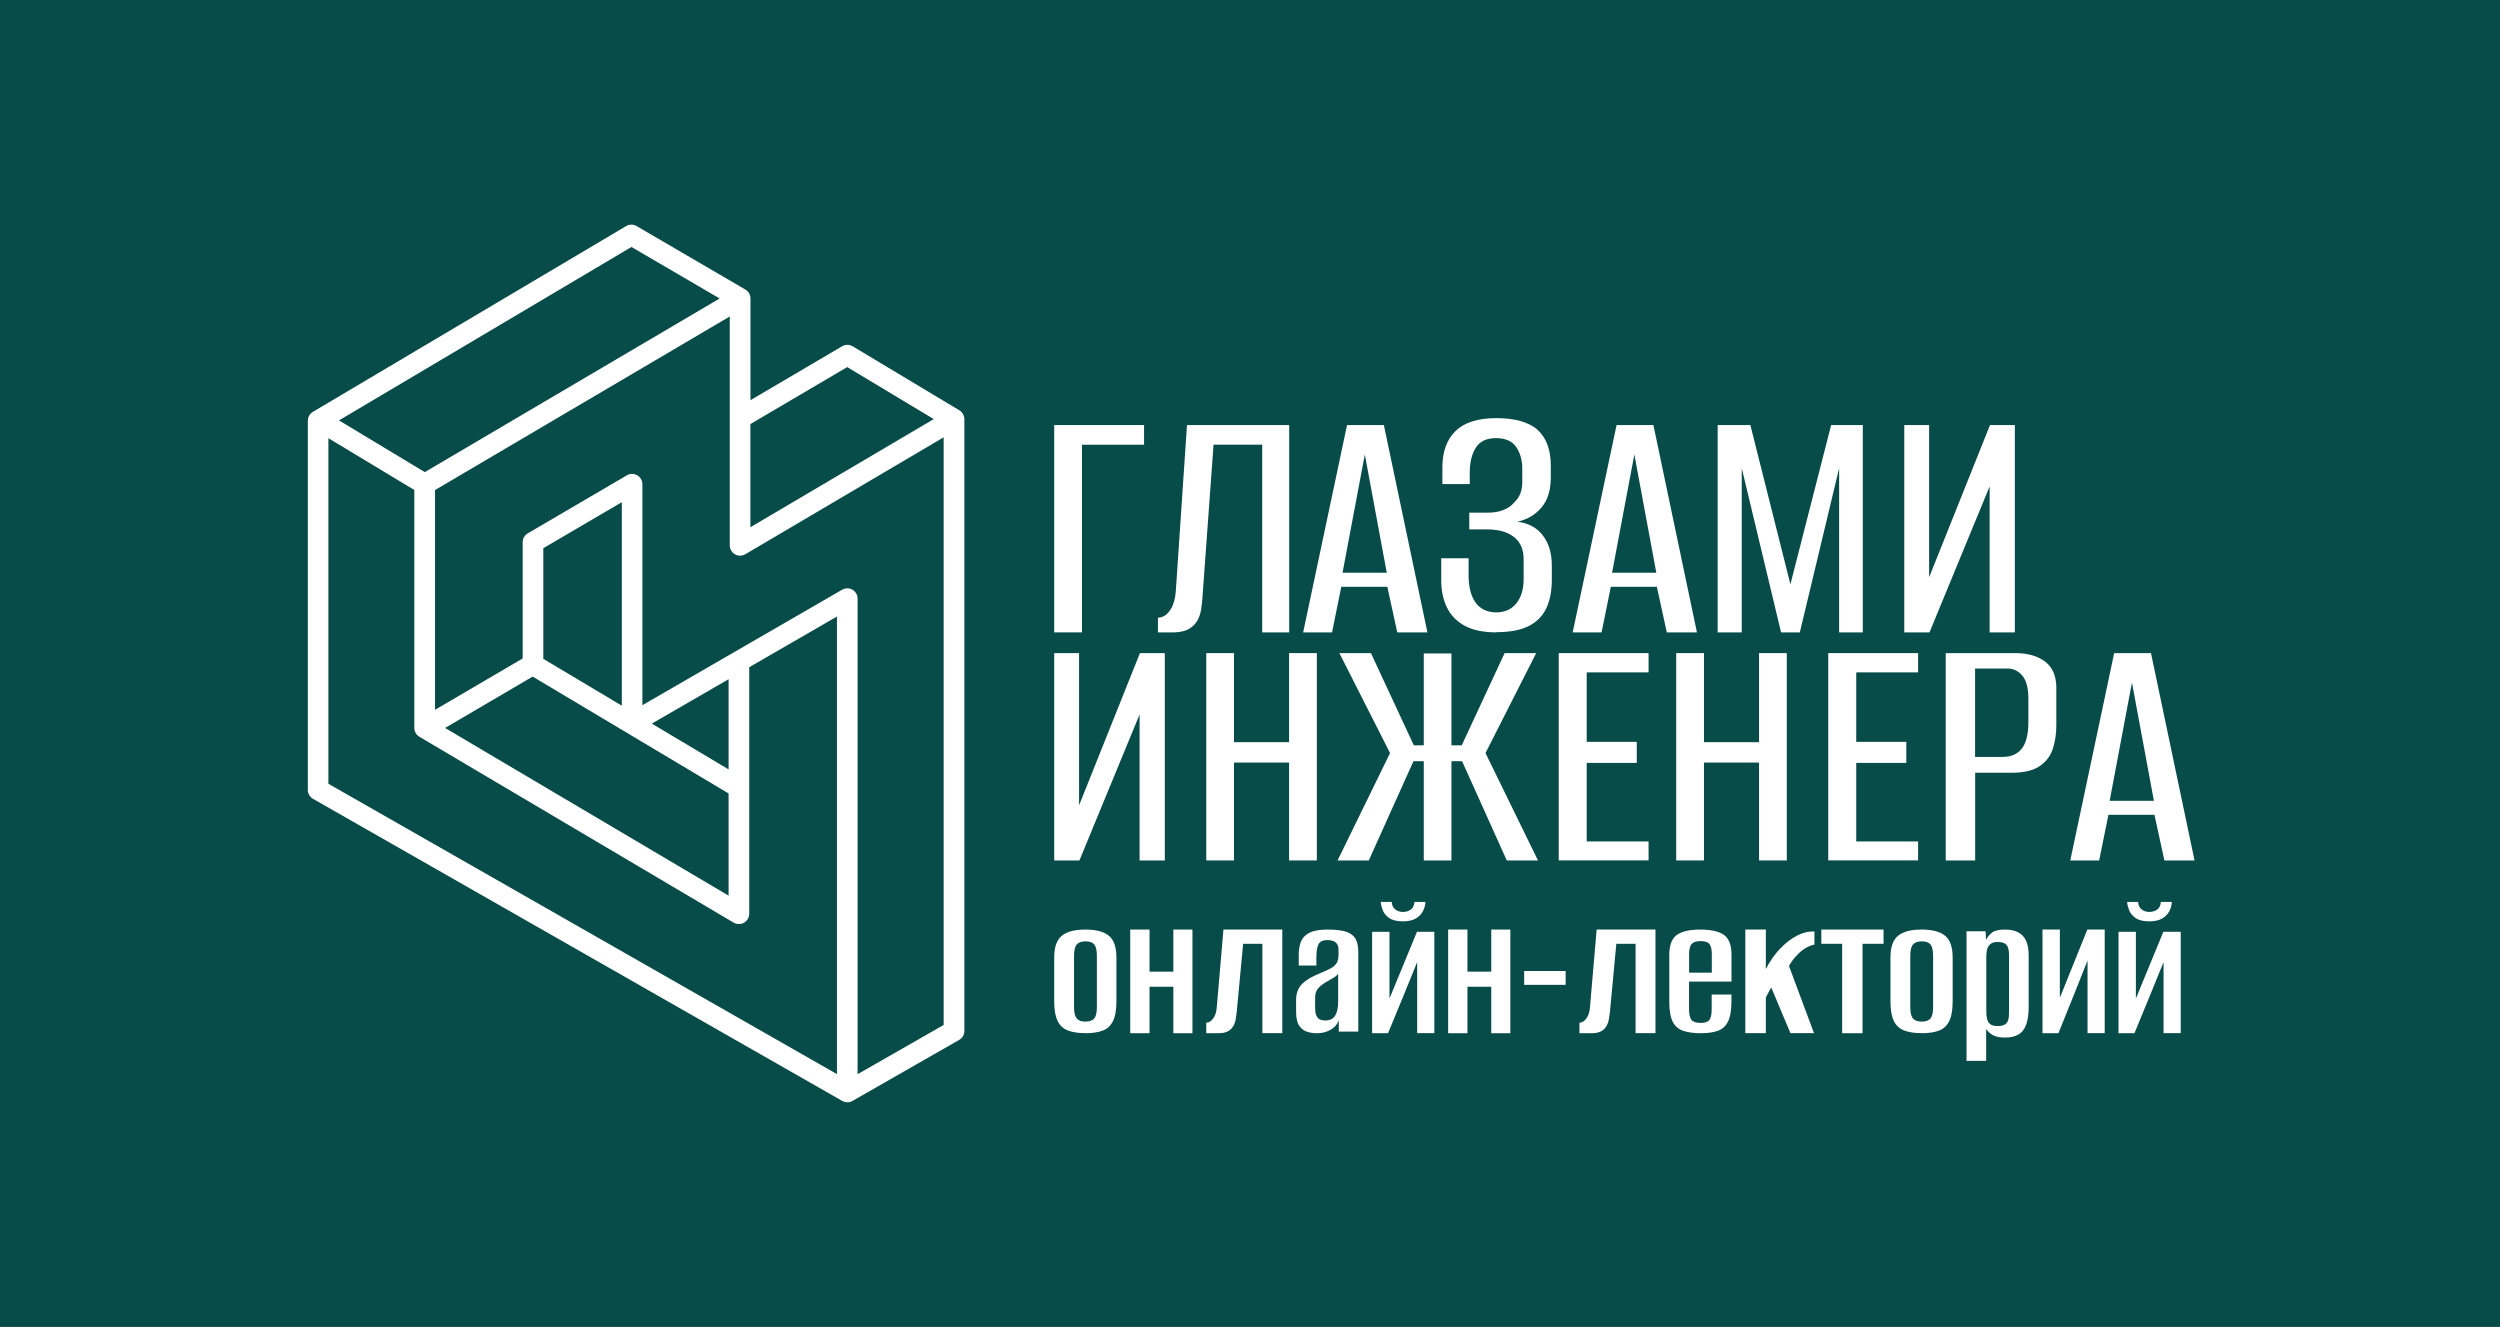 <?xml version="1.0" encoding="UTF-8"?> <svg xmlns="http://www.w3.org/2000/svg" width="601" height="319" viewBox="0 0 601 319" fill="none"><rect width="601" height="319" fill="#084C4A"></rect><path d="M253.433 152.008V102.182H275.032V106.91H260.11V152.024H253.433V152.008Z" fill="white"></path><path d="M278.371 152.024V148.485C279.443 148.485 280.384 147.94 281.193 146.832C282.001 145.74 282.496 144.169 282.661 142.152L285.351 102.182H309.921V152.024H303.436V106.895H291.737L289.047 143.921C288.981 144.715 288.899 145.575 288.75 146.501C288.602 147.427 288.338 148.287 287.909 149.081C287.48 149.874 286.836 150.536 285.978 151.098C285.12 151.66 283.882 151.975 282.315 152.024H278.354H278.371Z" fill="white"></path><path d="M313.277 152.024L323.83 102.182H332.68L343.15 152.024H335.903L333.515 141.06H322.444L320.224 152.024H313.244H313.277ZM322.728 137.687H333.381L328.105 109.259L322.745 137.687H322.728Z" fill="white"></path><path d="M359.707 152.023C356.606 152.023 354.077 151.486 352.135 150.445C350.193 149.387 348.757 147.926 347.843 146.028C346.929 144.148 346.472 141.981 346.472 139.513V134.206H353.049V138.236C353.049 141.041 353.587 143.224 354.681 144.786C355.774 146.347 357.406 147.17 359.625 147.221C361.73 147.221 363.362 146.499 364.537 145.038C365.695 143.577 366.283 141.662 366.283 139.261V134.458C366.283 132.124 365.532 130.344 364.031 129.151C362.53 127.959 360.474 127.321 357.879 127.271H353.212V123.24H357.879C359.152 123.24 360.327 123.022 361.42 122.602C362.513 122.182 363.378 121.561 364.047 120.755C364.765 120.067 365.271 119.311 365.549 118.488C365.826 117.665 365.957 116.758 365.957 115.784V112.694C365.957 110.646 365.467 108.899 364.504 107.472C363.541 106.044 361.91 105.322 359.641 105.322C357.373 105.322 355.741 106.095 354.778 107.64C353.799 109.185 353.326 111.183 353.326 113.635V116.372H346.75V112.342C346.75 108.58 347.811 105.658 349.916 103.609C352.021 101.561 355.301 100.52 359.739 100.52C364.178 100.52 367.67 101.494 369.726 103.425C371.782 105.356 372.81 108.194 372.81 111.905V114.81C372.81 117.783 372.092 120.15 370.64 121.914C369.204 123.677 367.262 124.852 364.814 125.423C367.474 125.759 369.514 126.884 370.934 128.765C372.353 130.646 373.055 133.047 373.055 135.953V139.462C373.055 142.032 372.631 144.265 371.766 146.146C370.901 148.027 369.498 149.471 367.556 150.479C365.614 151.469 363.003 151.973 359.739 151.973L359.707 152.023Z" fill="white"></path><path d="M378.073 152.024L388.626 102.182H397.475L407.945 152.024H400.698L398.31 141.06H387.24L385.019 152.024H378.039H378.073ZM387.524 137.687H398.177L392.9 109.259L387.54 137.687H387.524Z" fill="white"></path><path d="M412.929 152.024V102.182H420.786L430.415 140.465L440.208 102.182H447.819V152.024H442.127V112.55L432.679 152.024H428.168L418.719 112.55V152.024H412.945H412.929Z" fill="white"></path><path d="M457.787 152.024V102.182H463.762V138.778L478.395 102.182H484.37V152.024H478.31V116.933L463.847 152.024H457.787Z" fill="white"></path><path d="M253.433 206.85V157.008H259.408V193.604L274.041 157.008H280.016V206.85H273.956V171.759L259.493 206.85H253.433Z" fill="white"></path><path d="M289.984 206.85V157.008H296.655V178.423H309.896V157.008H316.567V206.85H309.896V183.318H296.655V206.85H289.984Z" fill="white"></path><path d="M321.551 206.85L334.169 181.036L321.986 157.008H329.573L339.884 179.184H342.274V157.09H348.926V179.184H351.399L361.71 157.008H369.298L357.115 181.036L369.732 206.85H362.228L351.483 182.987H348.926V206.85H342.274V182.987H339.801L329.055 206.85H321.551Z" fill="white"></path><path d="M374.717 206.85V157.008H396.315V161.638H381.444V178.341H393.481V183.401H381.444V202.286H396.315V206.834H374.717V206.85Z" fill="white"></path><path d="M402.961 206.85V157.008H409.632V178.423H422.872V157.008H429.543V206.85H422.872V183.318H409.632V206.85H402.961Z" fill="white"></path><path d="M439.512 206.85V157.008H461.11V161.638H446.239V178.341H458.276V183.401H446.239V202.286H461.11V206.834H439.512V206.85Z" fill="white"></path><path d="M467.756 206.834V157.008H484.396C487.471 157.008 489.897 157.702 491.673 159.074C493.45 160.446 494.339 162.546 494.339 165.356V174.382C494.339 176.35 494.065 178.201 493.519 179.954C492.972 181.689 491.913 183.095 490.341 184.169C488.769 185.244 486.514 185.773 483.541 185.773H474.829V206.85H467.773L467.756 206.834ZM474.812 181.97H481.355C483.439 181.97 485.011 181.293 486.053 179.954C487.095 178.598 487.625 176.465 487.625 173.539V167.968C487.625 165.439 487.146 163.604 486.189 162.447C485.233 161.289 484.02 160.711 482.568 160.711H474.812V181.954V181.97Z" fill="white"></path><path d="M497.695 206.85L508.248 157.008H517.097L527.567 206.85H520.32L517.932 195.886H506.862L504.641 206.85H497.661H497.695ZM507.146 192.513H517.799L512.522 164.086L507.162 192.513H507.146Z" fill="white"></path><path d="M260.951 248.37C259.307 248.37 257.914 248.175 256.79 247.754C255.665 247.333 254.826 246.604 254.272 245.486C253.718 244.384 253.433 242.796 253.433 240.722V230.125C253.433 227.694 254.037 225.976 255.246 224.972C256.454 223.967 258.35 223.465 260.935 223.465C263.519 223.465 265.365 223.967 266.573 224.956C267.782 225.944 268.386 227.678 268.386 230.141V240.738C268.386 242.812 268.101 244.4 267.547 245.502C266.993 246.604 266.171 247.365 265.063 247.77C263.955 248.175 262.579 248.386 260.935 248.386L260.951 248.37ZM260.951 245.599C261.925 245.599 262.613 245.34 263.049 244.854C263.469 244.351 263.687 243.444 263.687 242.148V229.752C263.687 228.488 263.486 227.597 263.083 227.078C262.68 226.56 261.975 226.3 260.968 226.3C259.961 226.3 259.29 226.56 258.854 227.046C258.417 227.548 258.199 228.456 258.199 229.752V242.148C258.199 243.444 258.417 244.335 258.854 244.854C259.29 245.356 259.995 245.599 260.968 245.599H260.951Z" fill="white"></path><path d="M271.709 248.386V223.465H276.347V233.584H282.072V223.465H286.661V248.386H282.072V237.209H276.347V248.386H271.709Z" fill="white"></path><path d="M289.984 248.369V245.854C290.615 245.854 291.179 245.502 291.677 244.797C292.175 244.093 292.458 243.17 292.524 242.03L294.117 223.465H308.26V248.369H303.479V226.886H298.848L297.304 243.338C297.238 243.808 297.155 244.344 297.072 244.931C296.989 245.518 296.806 246.072 296.524 246.592C296.242 247.112 295.827 247.548 295.263 247.883C294.698 248.218 293.902 248.386 292.872 248.386H289.984V248.369Z" fill="white"></path><path d="M316.606 248.386C315.774 248.386 314.992 248.273 314.244 248.046C313.495 247.819 312.863 247.334 312.348 246.605C311.832 245.876 311.583 244.759 311.583 243.237V240.37C311.583 238.784 312.065 237.521 313.013 236.549C313.961 235.594 315.375 234.751 317.271 234.007C318.369 233.553 319.25 233.148 319.899 232.792C320.548 232.436 321.013 232.015 321.329 231.529C321.629 231.043 321.778 230.379 321.778 229.537V228.323C321.778 227.707 321.645 227.238 321.413 226.914C321.163 226.59 320.847 226.347 320.464 226.201C320.082 226.056 319.633 225.991 319.15 225.991C318.053 225.991 317.338 226.315 316.988 226.963C316.639 227.61 316.456 228.647 316.456 230.072V232.112H312.215V229.634C312.215 228.436 312.381 227.367 312.714 226.461C313.046 225.538 313.712 224.809 314.71 224.275C315.708 223.74 317.188 223.465 319.15 223.465C321.113 223.465 322.727 223.659 323.774 224.048C324.822 224.436 325.537 225.036 325.937 225.813C326.336 226.606 326.535 227.626 326.535 228.857V247.997H321.845V245.228C321.512 246.232 320.847 247.01 319.866 247.56C318.884 248.111 317.82 248.386 316.656 248.386H316.606ZM318.552 245.326C319.683 245.326 320.498 244.937 320.98 244.143C321.462 243.35 321.695 242.249 321.695 240.808V234.055C321.462 234.444 321.047 234.8 320.448 235.124C319.849 235.448 319.267 235.788 318.701 236.144C317.87 236.63 317.238 237.148 316.805 237.682C316.373 238.217 316.157 238.962 316.157 239.901V242.184C316.157 243.059 316.256 243.739 316.473 244.192C316.689 244.662 316.988 244.969 317.371 245.115C317.753 245.261 318.136 245.326 318.552 245.326Z" fill="white"></path><path d="M329.858 248.369V224.005H334.031V240.051L340.638 224.005H344.811V248.369H340.688V231.289C339.529 234.144 338.37 236.999 337.21 239.837C336.051 242.676 334.876 245.514 333.683 248.385H329.858V248.369ZM337.26 221.494C335.836 221.494 334.743 221.232 333.981 220.707C333.22 220.182 332.69 219.542 332.408 218.82C332.127 218.082 331.961 217.409 331.928 216.818H334.561C334.627 217.639 334.909 218.246 335.439 218.64C335.952 219.033 336.548 219.23 337.244 219.23C338.005 219.23 338.635 219.033 339.164 218.656C339.678 218.279 339.959 217.672 340.042 216.818H342.675C342.642 217.573 342.443 218.311 342.079 219.033C341.715 219.755 341.135 220.346 340.357 220.805C339.578 221.265 338.552 221.494 337.244 221.494H337.26Z" fill="white"></path><path d="M348.134 248.386V223.465H352.773V233.584H358.497V223.465H363.087V248.386H358.497V237.209H352.773V248.386H348.134Z" fill="white"></path><path d="M366.409 236.756V233.434H376.378V236.756H366.409Z" fill="white"></path><path d="M379.701 248.369V245.854C380.332 245.854 380.896 245.502 381.394 244.797C381.892 244.093 382.174 243.17 382.24 242.03L383.834 223.465H397.976V248.369H393.196V226.886H388.565L387.021 243.338C386.955 243.808 386.872 244.344 386.789 244.931C386.706 245.518 386.523 246.072 386.241 246.592C385.959 247.112 385.544 247.548 384.979 247.883C384.415 248.218 383.618 248.386 382.589 248.386H379.701V248.369Z" fill="white"></path><path d="M408.944 248.386C407.226 248.386 405.795 248.191 404.667 247.818C403.539 247.445 402.697 246.731 402.141 245.66C401.585 244.59 401.299 242.983 401.299 240.842V229.549C401.299 227.213 401.905 225.623 403.118 224.747C404.33 223.887 406.216 223.465 408.776 223.465C411.335 223.465 413.221 223.903 414.433 224.747C415.646 225.607 416.252 227.213 416.252 229.549V235.974H406.048V242.643C406.048 243.843 406.25 244.687 406.62 245.174C407.007 245.66 407.765 245.904 408.86 245.904C409.87 245.904 410.56 245.677 410.931 245.206C411.301 244.736 411.487 243.876 411.487 242.643V239.089H416.235V240.793C416.235 242.902 415.949 244.508 415.393 245.612C414.838 246.715 414.012 247.445 412.935 247.818C411.857 248.191 410.51 248.386 408.893 248.386H408.944ZM406.065 233.832H411.52V229.354C411.52 228.251 411.335 227.456 410.965 226.969C410.594 226.483 409.87 226.239 408.792 226.239C407.715 226.239 407.041 226.483 406.637 226.969C406.25 227.456 406.065 228.251 406.065 229.354V233.832Z" fill="white"></path><path d="M419.575 248.386V223.465H424.507V232.98C425.442 231.134 426.567 229.506 427.882 228.113C429.197 226.721 430.582 225.663 432.035 224.908C433.489 224.17 434.874 223.851 436.189 223.952V227.073C435.324 227.274 434.545 227.61 433.853 228.046C433.16 228.499 432.537 229.036 431.984 229.641C431.603 230.01 431.257 230.413 430.945 230.849C430.634 231.285 430.339 231.738 430.063 232.208L436.085 248.369H430.426L425.805 237.394C425.563 237.797 425.321 238.233 425.078 238.703C424.836 239.173 424.646 239.542 424.507 239.811V248.369H419.575V248.386Z" fill="white"></path><path d="M442.852 248.386V226.888H437.85V223.465H452.803V226.888H447.751V248.386H442.852Z" fill="white"></path><path d="M461.983 248.37C460.338 248.37 458.945 248.175 457.821 247.754C456.697 247.333 455.858 246.604 455.304 245.486C454.75 244.384 454.465 242.796 454.465 240.722V230.125C454.465 227.694 455.069 225.976 456.277 224.972C457.485 223.967 459.382 223.465 461.966 223.465C464.551 223.465 466.397 223.967 467.605 224.956C468.813 225.944 469.417 227.678 469.417 230.141V240.738C469.417 242.812 469.132 244.4 468.578 245.502C468.024 246.604 467.202 247.365 466.095 247.77C464.987 248.175 463.611 248.386 461.966 248.386L461.983 248.37ZM461.983 245.599C462.956 245.599 463.644 245.34 464.081 244.854C464.5 244.351 464.718 243.444 464.718 242.148V229.752C464.718 228.488 464.517 227.597 464.114 227.078C463.711 226.56 463.007 226.3 462 226.3C460.993 226.3 460.322 226.56 459.885 227.046C459.449 227.548 459.231 228.456 459.231 229.752V242.148C459.231 243.444 459.449 244.335 459.885 244.854C460.322 245.356 461.026 245.599 462 245.599H461.983Z" fill="white"></path><path d="M472.757 255.015V223.873H477.338L477.439 225.962C477.741 225.317 478.211 224.739 478.849 224.229C479.486 223.72 480.527 223.465 481.97 223.465C483.279 223.465 484.353 223.686 485.209 224.161C486.065 224.62 486.686 225.3 487.089 226.2C487.491 227.101 487.693 228.256 487.693 229.649V241.984C487.693 243.683 487.508 245.093 487.139 246.197C486.77 247.301 486.166 248.117 485.327 248.644C484.488 249.17 483.363 249.425 481.953 249.425C480.712 249.425 479.738 249.221 479.033 248.814C478.329 248.406 477.808 247.913 477.473 247.335V255.032H472.74L472.757 255.015ZM480.258 246.656C480.93 246.656 481.45 246.571 481.819 246.367C482.188 246.18 482.457 245.925 482.625 245.585C482.793 245.246 482.893 244.855 482.927 244.413C482.96 243.971 482.977 243.496 482.977 242.986V230.193C482.977 229.683 482.977 229.207 482.927 228.766C482.893 228.324 482.793 227.916 482.625 227.559C482.457 227.203 482.188 226.931 481.819 226.744C481.45 226.557 480.93 226.455 480.258 226.455C479.587 226.455 479.067 226.574 478.698 226.812C478.329 227.05 478.06 227.355 477.892 227.712C477.724 228.069 477.607 228.477 477.573 228.919C477.523 229.36 477.506 229.768 477.506 230.142V243.19C477.506 243.87 477.573 244.481 477.708 245.008C477.842 245.535 478.094 245.942 478.48 246.231C478.866 246.52 479.453 246.656 480.258 246.656Z" fill="white"></path><path d="M491.016 248.369V223.465H495.189V239.867L501.796 223.465H505.969V248.369H501.845V230.911C500.686 233.829 499.527 236.747 498.368 239.649C497.209 242.55 496.033 245.451 494.841 248.386H491.016V248.369Z" fill="white"></path><path d="M509.291 248.369V224.005H513.464V240.051L520.071 224.005H524.244V248.369H520.121V231.289C518.962 234.144 517.803 236.999 516.643 239.837C515.484 242.676 514.309 245.514 513.116 248.385H509.291V248.369ZM516.693 221.494C515.269 221.494 514.176 221.232 513.414 220.707C512.653 220.182 512.123 219.542 511.841 218.82C511.56 218.082 511.394 217.409 511.361 216.818H513.994C514.06 217.639 514.342 218.246 514.872 218.64C515.385 219.033 515.981 219.23 516.677 219.23C517.438 219.23 518.068 219.033 518.597 218.656C519.111 218.279 519.392 217.672 519.475 216.818H522.108C522.075 217.573 521.876 218.311 521.512 219.033C521.147 219.755 520.568 220.346 519.79 220.805C519.011 221.265 517.985 221.494 516.677 221.494H516.693Z" fill="white"></path><path d="M203.685 264.983C203.255 264.983 202.841 264.867 202.461 264.652L75.257 192.042C74.48 191.594 74 190.782 74 189.887V101.147C74 100.268 74.463 99.456 75.224 99.008L150.527 54.348C151.305 53.884 152.264 53.884 153.041 54.348L179.173 69.6C179.934 70.047 180.414 70.859 180.414 71.755V96.207L202.444 83.243C203.222 82.779 204.197 82.795 204.975 83.243L230.627 98.644C231.372 99.091 231.835 99.903 231.835 100.782V247.842C231.835 248.737 231.355 249.566 230.578 249.997L204.925 264.668C204.545 264.884 204.115 265 203.701 265L203.685 264.983ZM78.962 188.428L201.204 258.22V148.211L180.116 160.395V219.66C180.116 220.555 179.637 221.384 178.859 221.815C178.082 222.263 177.139 222.246 176.362 221.799L100.827 177.122C100.066 176.674 99.603 175.862 99.603 174.984V117.791L78.945 105.341V188.428H78.962ZM203.685 141.43C204.115 141.43 204.545 141.546 204.925 141.762C205.686 142.21 206.166 143.022 206.166 143.917V258.236L226.856 246.4V105.125L179.173 133.241C178.413 133.689 177.453 133.705 176.676 133.241C175.899 132.793 175.436 131.981 175.436 131.086V76.081L104.581 117.807V170.64L125.652 158.29V130.357C125.652 129.478 126.115 128.649 126.876 128.218L150.709 114.26C151.47 113.812 152.429 113.812 153.19 114.26C153.968 114.707 154.431 115.52 154.431 116.415V169.529L202.428 141.779C202.808 141.563 203.238 141.447 203.668 141.447L203.685 141.43ZM106.996 175L175.154 215.317V190.749L128.05 162.65L106.996 175ZM156.697 173.956L175.154 184.963V163.28L156.697 173.956ZM130.614 158.389L149.485 169.646V120.725L130.614 131.782V158.389ZM180.397 101.959V126.743L224.475 100.749L203.668 88.249L180.397 101.942V101.959ZM81.492 101.064L102.117 113.497L173.004 71.755L151.801 59.371L81.492 101.064Z" fill="white"></path></svg> 
